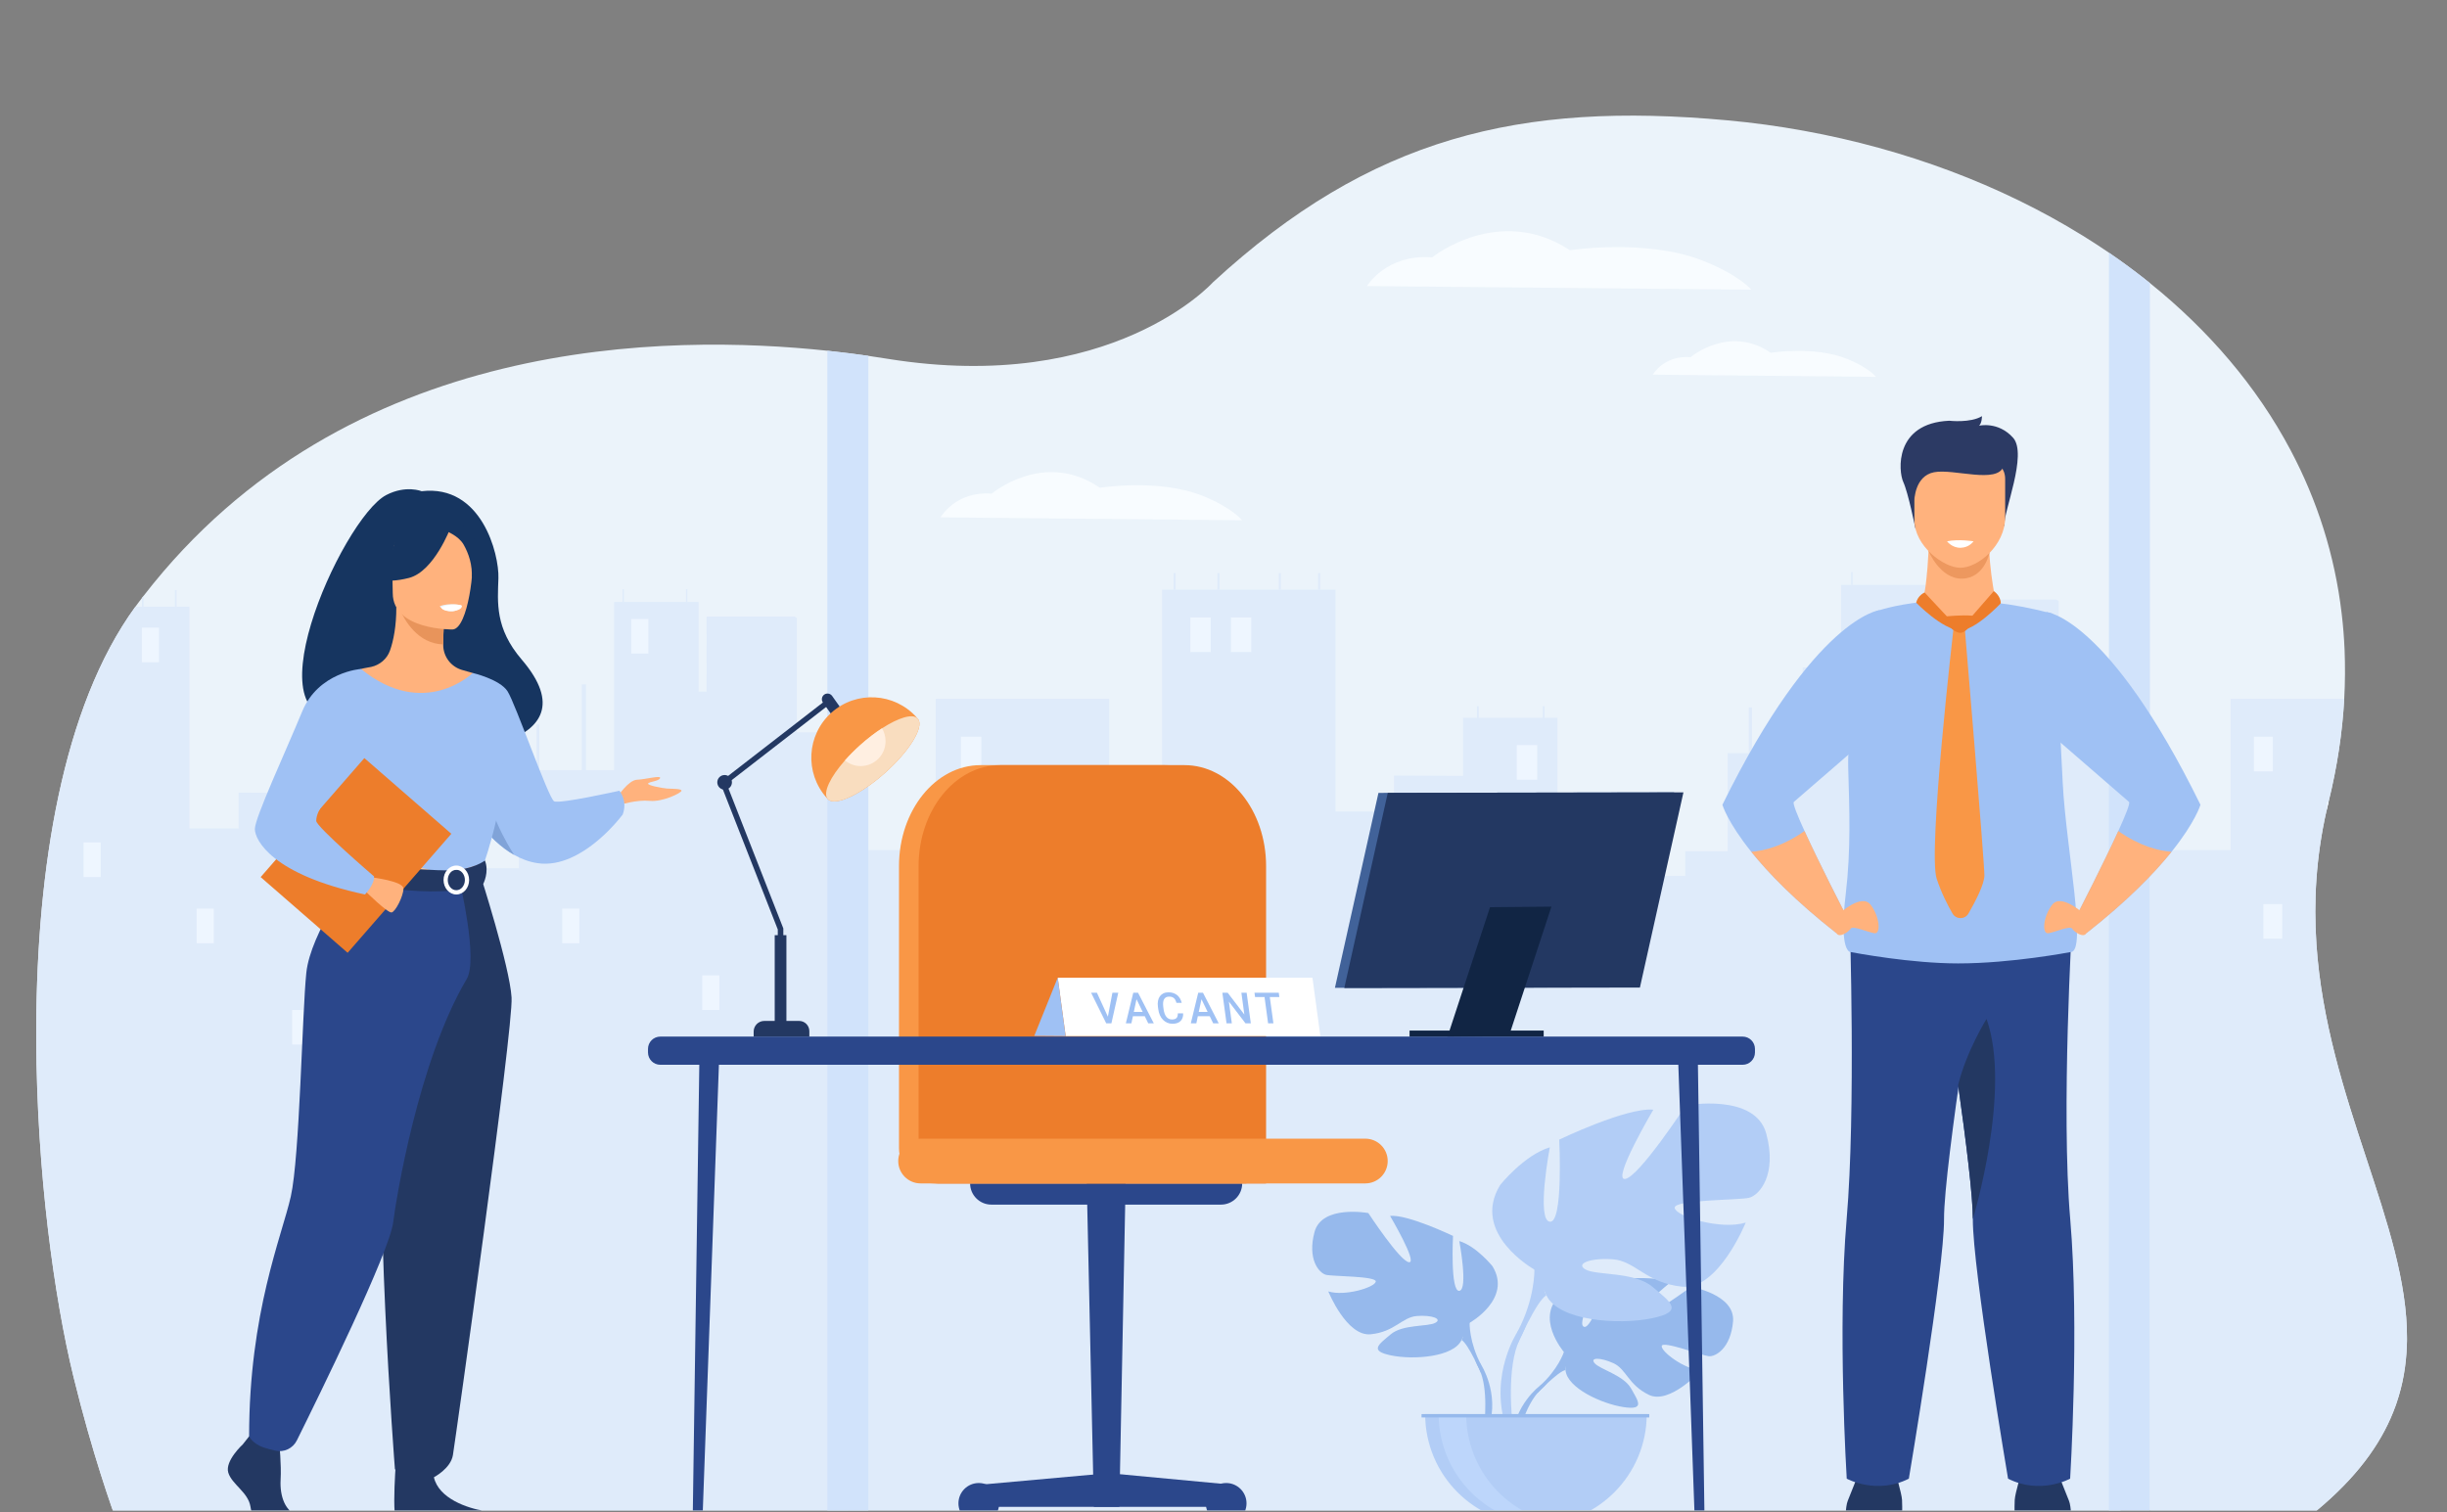 <svg xmlns="http://www.w3.org/2000/svg" xmlns:xlink="http://www.w3.org/1999/xlink" width="474" zoomAndPan="magnify" viewBox="0 0 355.5 219.75" height="293" preserveAspectRatio="xMidYMid meet" version="1.0"><rect x="0" y="0" width="355.5" height="219.75" fill="#808080" stroke="none"/><defs><filter x="0%" y="0%" width="100%" height="100%" id="d51fac40cc"><feColorMatrix values="0 0 0 0 1 0 0 0 0 1 0 0 0 0 1 0 0 0 1 0" color-interpolation-filters="sRGB"/></filter><clipPath id="0c2adf3371"><path d="M 5 16.797 L 350 16.797 L 350 219.473 L 5 219.473 Z M 5 16.797 " clip-rule="nonzero"/></clipPath><clipPath id="99406f5b95"><path d="M 135 85 L 309 85 L 309 219.473 L 135 219.473 Z M 135 85 " clip-rule="nonzero"/></clipPath><clipPath id="6e9081c67e"><path d="M 123 123 L 136 123 L 136 219.473 L 123 219.473 Z M 123 123 " clip-rule="nonzero"/></clipPath><clipPath id="7fc237d48a"><path d="M 324 101 L 350 101 L 350 219.473 L 324 219.473 Z M 324 101 " clip-rule="nonzero"/></clipPath><clipPath id="2d7aaadf76"><path d="M 312 123 L 325 123 L 325 219.473 L 312 219.473 Z M 312 123 " clip-rule="nonzero"/></clipPath><clipPath id="019df4d392"><path d="M 5 87 L 124 87 L 124 219.473 L 5 219.473 Z M 5 87 " clip-rule="nonzero"/></clipPath><clipPath id="8d9e00e8bf"><path d="M 120 50 L 127 50 L 127 219.473 L 120 219.473 Z M 120 50 " clip-rule="nonzero"/></clipPath><clipPath id="94546ae43f"><path d="M 306 36 L 313 36 L 313 219.473 L 306 219.473 Z M 306 36 " clip-rule="nonzero"/></clipPath><clipPath id="dc569bd113"><path d="M 139 215 L 146 215 L 146 219.473 L 139 219.473 Z M 139 215 " clip-rule="nonzero"/></clipPath><clipPath id="4bc469f417"><path d="M 175 215 L 182 215 L 182 219.473 L 175 219.473 Z M 175 215 " clip-rule="nonzero"/></clipPath><clipPath id="dbe5122850"><path d="M 268 213 L 277 213 L 277 219.473 L 268 219.473 Z M 268 213 " clip-rule="nonzero"/></clipPath><clipPath id="4cdb7d9a99"><path d="M 292 213 L 301 213 L 301 219.473 L 292 219.473 Z M 292 213 " clip-rule="nonzero"/></clipPath><clipPath id="a5bdf4f98c"><path d="M 190 160 L 258 160 L 258 219.473 L 190 219.473 Z M 190 160 " clip-rule="nonzero"/></clipPath><mask id="2e9c85a19a"><g filter="url(#d51fac40cc)"><rect x="-35.55" width="426.6" fill="#000000" y="-21.975" height="263.7" fill-opacity="0.7"/></g></mask><clipPath id="f7acaf6280"><path d="M 0.051 16 L 28 16 L 28 38 L 0.051 38 Z M 0.051 16 " clip-rule="nonzero"/></clipPath><clipPath id="49ecb7a530"><path d="M 26 0.125 L 67.879 0.125 L 67.879 32 L 26 32 Z M 26 0.125 " clip-rule="nonzero"/></clipPath><clipPath id="a8a61f0672"><path d="M 17 45 L 50 45 L 50 59.473 L 17 59.473 Z M 17 45 " clip-rule="nonzero"/></clipPath><clipPath id="9310cd3bde"><path d="M 19 45 L 38 45 L 38 59.473 L 19 59.473 Z M 19 45 " clip-rule="nonzero"/></clipPath><clipPath id="85a01f4542"><rect x="0" width="68" y="0" height="60"/></clipPath><clipPath id="3bf45b4d8f"><path d="M 100 152 L 105 152 L 105 219.473 L 100 219.473 Z M 100 152 " clip-rule="nonzero"/></clipPath><clipPath id="8d7fa5a63f"><path d="M 243 152 L 248 152 L 248 219.473 L 243 219.473 Z M 243 152 " clip-rule="nonzero"/></clipPath><clipPath id="8c4a607fb4"><path d="M 33 208 L 45 208 L 45 219.473 L 33 219.473 Z M 33 208 " clip-rule="nonzero"/></clipPath><clipPath id="4141501016"><path d="M 57 210 L 73 210 L 73 219.473 L 57 219.473 Z M 57 210 " clip-rule="nonzero"/></clipPath></defs><g clip-path="url(#0c2adf3371)"><path fill="#ebf3fa" d="M 349.688 194.535 C 349.688 194.645 349.684 194.754 349.684 194.863 C 349.68 195.094 349.672 195.324 349.664 195.555 C 349.562 198.383 349.098 201.156 348.16 203.898 C 348.117 204.02 348.074 204.141 348.031 204.258 C 346.289 209.121 343.035 213.863 337.645 218.57 C 336.555 219.523 335.375 220.473 334.105 221.418 C 333.809 221.641 333.504 221.863 333.199 222.086 L 324.059 222.082 L 136.781 222.023 L 123.309 222.02 L 17.301 221.984 C 17.301 221.984 17.227 221.793 17.086 221.418 C 16.297 219.285 13.422 211.266 10.688 200.09 C 7.867 188.57 5.344 170.246 5.266 151.082 C 5.266 150.418 5.266 149.754 5.266 149.086 C 5.379 126.383 9 102.793 19.672 88.156 C 19.797 87.98 19.922 87.809 20.051 87.641 C 20.238 87.395 20.422 87.148 20.609 86.906 C 20.691 86.797 20.773 86.691 20.859 86.582 C 50.332 48.48 97.406 48.543 120.191 50.961 C 122.426 51.199 124.422 51.457 126.148 51.707 C 127.188 51.855 128.125 52.004 128.957 52.137 C 161.516 57.387 176.211 41.023 176.211 41.023 C 199.164 19.887 220.871 14.727 250.91 17.48 C 254.676 17.82 258.422 18.336 262.117 19.012 C 276.738 21.672 290.645 26.859 302.582 34.242 C 303.875 35.043 305.145 35.867 306.391 36.719 C 306.836 37.023 307.281 37.332 307.727 37.648 C 309.309 38.77 310.848 39.93 312.344 41.133 C 320.832 47.965 327.855 56.117 332.785 65.43 C 336.621 72.668 339.191 80.602 340.199 89.164 C 340.406 90.891 340.547 92.645 340.621 94.422 C 340.715 96.754 340.703 99.125 340.57 101.539 C 340.301 106.379 339.559 111.383 338.289 116.539 C 338.191 116.941 338.094 117.348 338.008 117.746 C 336.461 124.57 336.117 131.023 336.527 137.164 C 338.047 159.727 349.789 178.004 349.688 194.535 Z M 349.688 194.535 " fill-opacity="1" fill-rule="nonzero"/></g><g clip-path="url(#99406f5b95)"><path fill="#dfebfa" d="M 306.598 103.938 L 299.086 103.938 L 299.086 87.324 C 298.969 87.258 298.855 87.191 298.738 87.125 L 296.5 87.125 L 296.5 87.117 L 283.473 87.117 L 283.473 87.125 L 283.461 87.125 L 283.461 89.617 L 283.473 89.617 L 283.473 91.328 L 283.461 91.328 L 283.461 93.816 L 283.473 93.816 L 283.473 95.535 L 283.461 95.535 L 283.461 98.027 L 283.473 98.027 L 283.473 98.035 L 282.094 98.027 L 282.094 85 L 267.473 85 L 267.473 86.648 L 267.469 86.648 L 267.469 89.137 L 267.473 89.137 L 267.473 91.328 L 267.469 91.328 L 267.469 93.816 L 267.473 93.816 L 267.473 95.535 L 267.469 95.535 L 267.469 98.027 L 267.473 98.027 L 267.473 99.617 L 267.469 99.617 L 267.469 102.105 L 267.473 102.105 L 267.473 103.699 L 267.469 103.699 L 267.469 106.188 L 267.473 106.188 L 267.473 107.684 L 267.469 107.684 L 267.469 109.266 L 267.473 109.266 L 267.473 109.438 L 250.996 109.438 L 250.996 123.688 L 244.844 123.688 L 244.844 127.277 L 238.203 127.277 L 238.203 121.094 L 226.266 121.094 L 226.266 104.301 L 224.398 104.301 L 224.398 102.625 L 224.133 102.625 L 224.133 104.301 L 222.582 104.301 L 222.582 104.297 L 214.84 104.297 L 214.84 102.625 L 214.57 102.625 L 214.57 104.297 L 212.555 104.297 L 212.555 112.742 L 202.523 112.699 L 202.523 117.91 L 194.02 117.91 L 194.02 85.684 L 168.828 85.684 L 168.828 120.207 L 161.137 120.207 L 161.137 101.539 L 135.945 101.539 L 135.945 222.316 L 308.09 221.668 L 306.602 103.938 Z M 306.598 103.938 " fill-opacity="1" fill-rule="nonzero"/></g><g clip-path="url(#6e9081c67e)"><path fill="#dfebfa" d="M 123.312 123.531 L 135.969 123.531 L 135.969 221.492 L 123.312 221.492 Z M 123.312 123.531 " fill-opacity="1" fill-rule="nonzero"/></g><path fill="#dfebfa" d="M 254.527 102.793 L 254.062 102.793 L 254.062 109.562 L 254.527 109.562 Z M 254.527 102.793 " fill-opacity="1" fill-rule="nonzero"/><path fill="#dfebfa" d="M 262.609 96.98 L 261.887 96.98 L 261.887 110.086 L 262.609 110.086 Z M 262.609 96.98 " fill-opacity="1" fill-rule="nonzero"/><path fill="#dfebfa" d="M 170.801 83.27 L 170.5 83.27 L 170.5 85.684 L 170.801 85.684 Z M 170.801 83.27 " fill-opacity="1" fill-rule="nonzero"/><path fill="#dfebfa" d="M 177.176 83.27 L 176.875 83.27 L 176.875 85.684 L 177.176 85.684 Z M 177.176 83.27 " fill-opacity="1" fill-rule="nonzero"/><path fill="#dfebfa" d="M 191.797 83.27 L 191.496 83.27 L 191.496 85.684 L 191.797 85.684 Z M 191.797 83.27 " fill-opacity="1" fill-rule="nonzero"/><path fill="#dfebfa" d="M 269.156 83.137 L 268.926 83.137 L 268.926 85 L 269.156 85 Z M 269.156 83.137 " fill-opacity="1" fill-rule="nonzero"/><path fill="#dfebfa" d="M 280.129 83.137 L 279.898 83.137 L 279.898 85 L 280.129 85 Z M 280.129 83.137 " fill-opacity="1" fill-rule="nonzero"/><path fill="#dfebfa" d="M 186.082 83.27 L 185.781 83.27 L 185.781 85.684 L 186.082 85.684 Z M 186.082 83.27 " fill-opacity="1" fill-rule="nonzero"/><path fill="#eef6ff" d="M 142.574 107.047 L 139.605 107.047 L 139.605 112.074 L 142.574 112.074 Z M 142.574 107.047 " fill-opacity="1" fill-rule="nonzero"/><path fill="#eef6ff" d="M 223.324 108.27 L 220.359 108.27 L 220.359 113.297 L 223.324 113.297 Z M 223.324 108.27 " fill-opacity="1" fill-rule="nonzero"/><path fill="#eef6ff" d="M 175.898 89.719 L 172.934 89.719 L 172.934 94.746 L 175.898 94.746 Z M 175.898 89.719 " fill-opacity="1" fill-rule="nonzero"/><path fill="#eef6ff" d="M 181.789 89.719 L 178.824 89.719 L 178.824 94.746 L 181.789 94.746 Z M 181.789 89.719 " fill-opacity="1" fill-rule="nonzero"/><path fill="#eef6ff" d="M 294.785 128.656 L 291.816 128.656 L 291.816 133.684 L 294.785 133.684 Z M 294.785 128.656 " fill-opacity="1" fill-rule="nonzero"/><path fill="#eef6ff" d="M 144.055 131.371 L 141.09 131.371 L 141.09 136.395 L 144.055 136.395 Z M 144.055 131.371 " fill-opacity="1" fill-rule="nonzero"/><g clip-path="url(#7fc237d48a)"><path fill="#dfebfa" d="M 336.531 137.164 C 336.117 131.023 336.461 124.57 338.008 117.746 C 338.098 117.344 338.191 116.941 338.289 116.539 C 338.289 116.539 338.289 116.539 338.289 116.535 C 339.559 111.379 340.301 106.375 340.57 101.539 L 324.062 101.539 L 324.062 222.078 L 333.203 222.082 C 333.508 221.859 333.809 221.641 334.109 221.418 C 335.375 220.469 336.559 219.52 337.648 218.566 C 343.039 213.863 346.293 209.117 348.035 204.258 C 348.078 204.137 348.121 204.016 348.16 203.898 C 349.102 201.156 349.566 198.379 349.664 195.551 C 349.676 195.32 349.68 195.094 349.684 194.859 C 349.684 194.75 349.688 194.641 349.688 194.531 C 349.789 178 338.047 159.727 336.527 137.16 Z M 336.531 137.164 " fill-opacity="1" fill-rule="nonzero"/></g><g clip-path="url(#2d7aaadf76)"><path fill="#dfebfa" d="M 312.375 123.531 L 324.082 123.531 L 324.082 221.492 L 312.375 221.492 Z M 312.375 123.531 " fill-opacity="1" fill-rule="nonzero"/></g><path fill="#eef6ff" d="M 330.195 107.047 L 327.453 107.047 L 327.453 112.074 L 330.195 112.074 Z M 330.195 107.047 " fill-opacity="1" fill-rule="nonzero"/><path fill="#eef6ff" d="M 338.293 116.539 C 338.293 116.539 338.289 116.539 338.289 116.539 C 338.191 116.941 338.098 117.348 338.008 117.746 L 338.008 116.539 Z M 338.293 116.539 " fill-opacity="1" fill-rule="nonzero"/><path fill="#eef6ff" d="M 331.566 131.371 L 328.82 131.371 L 328.82 136.395 L 331.566 136.395 Z M 331.566 131.371 " fill-opacity="1" fill-rule="nonzero"/><g clip-path="url(#019df4d392)"><path fill="#dfebfa" d="M 122.082 106.402 L 115.77 106.402 L 115.77 89.793 C 115.676 89.727 115.578 89.664 115.48 89.594 L 113.602 89.594 L 113.602 89.586 L 102.66 89.586 L 102.66 89.594 L 102.648 89.594 L 102.648 92.086 L 102.66 92.086 L 102.66 93.801 L 102.648 93.801 L 102.648 96.289 L 102.66 96.289 L 102.66 98.008 L 102.648 98.008 L 102.648 100.496 L 102.66 100.496 L 102.66 100.504 L 101.5 100.496 L 101.5 87.473 L 89.219 87.473 L 89.219 89.121 L 89.215 89.121 L 89.215 91.609 L 89.219 91.609 L 89.219 93.797 L 89.215 93.797 L 89.215 96.289 L 89.219 96.289 L 89.219 98.004 L 89.215 98.004 L 89.215 100.496 L 89.219 100.496 L 89.219 102.082 L 89.215 102.082 L 89.215 104.574 L 89.219 104.574 L 89.219 106.164 L 89.215 106.164 L 89.215 108.652 L 89.219 108.652 L 89.219 110.152 L 89.215 110.152 L 89.215 111.734 L 89.219 111.734 L 89.219 111.906 L 75.383 111.906 L 75.383 126.156 L 70.211 126.156 L 70.211 129.746 L 64.641 129.746 L 64.641 123.566 L 54.609 123.566 L 54.609 106.77 L 53.043 106.77 L 53.043 105.094 L 52.816 105.094 L 52.816 106.77 L 45.012 106.77 L 45.012 105.094 L 44.789 105.094 L 44.789 106.77 L 43.094 106.77 L 43.094 115.215 L 34.668 115.168 L 34.668 120.379 L 27.527 120.379 L 27.527 88.152 L 19.672 88.152 C 9.004 102.793 5.379 126.383 5.266 149.086 C 5.262 149.75 5.262 150.418 5.266 151.078 C 5.344 170.242 7.867 188.57 10.688 200.09 C 13.422 211.266 16.297 219.285 17.086 221.418 C 17.227 221.789 17.301 221.984 17.301 221.984 L 123.309 222.023 L 123.309 222.016 Z M 122.082 106.402 " fill-opacity="1" fill-rule="nonzero"/></g><path fill="#dfebfa" d="M 78.352 105.262 L 77.961 105.262 L 77.961 112.031 L 78.352 112.031 Z M 78.352 105.262 " fill-opacity="1" fill-rule="nonzero"/><path fill="#dfebfa" d="M 85.137 99.449 L 84.527 99.449 L 84.527 112.555 L 85.137 112.555 Z M 85.137 99.449 " fill-opacity="1" fill-rule="nonzero"/><path fill="#dfebfa" d="M 25.664 85.742 L 25.41 85.742 L 25.41 88.156 L 25.664 88.156 Z M 25.664 85.742 " fill-opacity="1" fill-rule="nonzero"/><path fill="#dfebfa" d="M 90.637 85.609 L 90.441 85.609 L 90.441 87.473 L 90.637 87.473 Z M 90.637 85.609 " fill-opacity="1" fill-rule="nonzero"/><path fill="#dfebfa" d="M 99.855 85.609 L 99.66 85.609 L 99.66 87.473 L 99.855 87.473 Z M 99.855 85.609 " fill-opacity="1" fill-rule="nonzero"/><path fill="#dfebfa" d="M 20.863 86.582 L 20.863 88.156 L 20.613 88.156 L 20.613 86.906 C 20.695 86.797 20.781 86.691 20.863 86.582 Z M 20.863 86.582 " fill-opacity="1" fill-rule="nonzero"/><path fill="#eef6ff" d="M 23.098 91.199 L 20.609 91.199 L 20.609 96.223 L 23.098 96.223 Z M 23.098 91.199 " fill-opacity="1" fill-rule="nonzero"/><path fill="#eef6ff" d="M 31.059 132.035 L 28.566 132.035 L 28.566 137.062 L 31.059 137.062 Z M 31.059 132.035 " fill-opacity="1" fill-rule="nonzero"/><path fill="#eef6ff" d="M 44.941 146.75 L 42.449 146.75 L 42.449 151.777 L 44.941 151.777 Z M 44.941 146.75 " fill-opacity="1" fill-rule="nonzero"/><path fill="#eef6ff" d="M 14.629 122.41 L 12.137 122.41 L 12.137 127.438 L 14.629 127.438 Z M 14.629 122.41 " fill-opacity="1" fill-rule="nonzero"/><path fill="#eef6ff" d="M 94.195 89.941 L 91.703 89.941 L 91.703 94.969 L 94.195 94.969 Z M 94.195 89.941 " fill-opacity="1" fill-rule="nonzero"/><path fill="#eef6ff" d="M 84.168 132.035 L 81.676 132.035 L 81.676 137.062 L 84.168 137.062 Z M 84.168 132.035 " fill-opacity="1" fill-rule="nonzero"/><path fill="#eef6ff" d="M 104.512 141.727 L 102.02 141.727 L 102.02 146.75 L 104.512 146.75 Z M 104.512 141.727 " fill-opacity="1" fill-rule="nonzero"/><g clip-path="url(#8d9e00e8bf)"><path fill="#d1e3fb" d="M 126.152 51.707 L 126.152 221.852 L 120.195 221.852 L 120.195 50.961 C 122.426 51.199 124.426 51.457 126.152 51.707 Z M 126.152 51.707 " fill-opacity="1" fill-rule="nonzero"/></g><g clip-path="url(#94546ae43f)"><path fill="#d1e3fb" d="M 312.34 41.133 L 312.34 221.852 L 306.387 221.852 L 306.387 36.719 C 306.836 37.023 307.281 37.332 307.723 37.648 C 309.305 38.77 310.848 39.93 312.34 41.133 Z M 312.34 41.133 " fill-opacity="1" fill-rule="nonzero"/></g><path fill="#2b478b" d="M 162.613 218.949 L 158.918 218.949 L 157.883 171.953 L 163.527 171.953 Z M 162.613 218.949 " fill-opacity="1" fill-rule="nonzero"/><path fill="#2b478b" d="M 178.668 218.949 L 142.734 218.949 L 142.734 215.707 L 161.051 214.055 L 178.668 215.707 Z M 178.668 218.949 " fill-opacity="1" fill-rule="nonzero"/><g clip-path="url(#dc569bd113)"><path fill="#2b478b" d="M 139.242 218.441 C 139.242 216.809 140.566 215.488 142.199 215.488 C 143.832 215.488 145.156 216.809 145.156 218.441 C 145.156 220.074 143.832 221.395 142.199 221.395 C 140.566 221.395 139.242 220.074 139.242 218.441 Z M 139.242 218.441 " fill-opacity="1" fill-rule="nonzero"/></g><g clip-path="url(#4bc469f417)"><path fill="#2b478b" d="M 175.18 218.441 C 175.18 216.809 176.504 215.488 178.137 215.488 C 179.77 215.488 181.094 216.809 181.094 218.441 C 181.094 220.074 179.77 221.395 178.137 221.395 C 176.504 221.395 175.18 220.074 175.18 218.441 Z M 175.18 218.441 " fill-opacity="1" fill-rule="nonzero"/></g><path fill="#2b478b" d="M 177.383 175.035 L 144.023 175.035 C 142.32 175.035 140.938 173.652 140.938 171.953 L 180.465 171.953 C 180.465 173.652 179.086 175.035 177.383 175.035 Z M 177.383 175.035 " fill-opacity="1" fill-rule="nonzero"/><path fill="#f99746" d="M 135.734 171.953 C 132.902 171.953 130.605 169.656 130.605 166.824 L 130.605 125.859 C 130.605 117.75 135.91 111.176 142.453 111.176 L 169.242 111.176 C 175.789 111.176 181.09 117.75 181.09 125.859 L 181.09 171.953 Z M 135.734 171.953 " fill-opacity="1" fill-rule="nonzero"/><path fill="#ed7d2b" d="M 136.266 171.953 C 134.715 171.953 133.453 170.691 133.453 169.141 L 133.453 125.859 C 133.453 117.75 138.758 111.176 145.301 111.176 L 172.09 111.176 C 178.633 111.176 183.938 117.75 183.938 125.859 L 183.938 171.953 Z M 136.266 171.953 " fill-opacity="1" fill-rule="nonzero"/><path fill="#f99746" d="M 198.355 171.953 L 133.746 171.953 C 131.949 171.953 130.496 170.496 130.496 168.703 C 130.496 166.906 131.949 165.453 133.746 165.453 L 198.355 165.453 C 200.148 165.453 201.605 166.906 201.605 168.703 C 201.605 170.496 200.148 171.953 198.355 171.953 Z M 198.355 171.953 " fill-opacity="1" fill-rule="nonzero"/><path fill="#f8fcff" d="M 198.59 41.57 C 198.59 41.57 201.383 36.879 208.059 37.398 C 208.059 37.398 217.75 29.578 228.082 36.355 C 228.082 36.355 239.066 34.676 247.203 37.809 C 252.629 39.898 254.422 42.09 254.422 42.09 L 198.59 41.566 Z M 198.59 41.57 " fill-opacity="1" fill-rule="nonzero"/><path fill="#f8fcff" d="M 240.117 54.441 C 240.117 54.441 241.738 51.578 245.613 51.898 C 245.613 51.898 251.242 47.129 257.246 51.262 C 257.246 51.262 263.625 50.238 268.352 52.148 C 271.5 53.422 272.543 54.758 272.543 54.758 Z M 240.117 54.441 " fill-opacity="1" fill-rule="nonzero"/><path fill="#f8fcff" d="M 136.648 75.168 C 136.648 75.168 138.836 71.305 144.074 71.734 C 144.074 71.734 151.676 65.297 159.785 70.875 C 159.785 70.875 168.402 69.492 174.785 72.074 C 179.043 73.793 180.445 75.598 180.445 75.598 Z M 136.648 75.168 " fill-opacity="1" fill-rule="nonzero"/><g clip-path="url(#dbe5122850)"><path fill="#233862" d="M 268.082 221.438 C 268.082 221.438 268.082 218.906 268.445 218.062 C 268.805 217.223 270.129 213.793 270.129 213.793 L 275.305 213.793 C 275.305 213.793 276.266 216.922 276.328 217.945 C 276.387 218.969 276.328 221.438 276.328 221.438 Z M 268.082 221.438 " fill-opacity="1" fill-rule="nonzero"/></g><g clip-path="url(#4cdb7d9a99)"><path fill="#233862" d="M 300.941 221.438 C 300.941 221.438 300.941 218.906 300.578 218.062 C 300.219 217.223 298.895 213.793 298.895 213.793 L 293.723 213.793 C 293.723 213.793 292.758 216.922 292.699 217.945 C 292.637 218.969 292.699 221.438 292.699 221.438 Z M 300.941 221.438 " fill-opacity="1" fill-rule="nonzero"/></g><path fill="#ffb27d" d="M 280.211 79.297 C 280.211 79.297 280.027 84.938 279.305 87.461 L 273.59 91.449 L 295.102 94.664 L 289.973 87.578 C 289.973 87.578 288.422 80.02 289.234 77.223 C 290.047 74.426 280.211 79.297 280.211 79.297 Z M 280.211 79.297 " fill-opacity="1" fill-rule="nonzero"/><path fill="#ed985f" d="M 280.18 80.078 C 280.18 80.078 281.879 84.172 285.086 84.082 C 288.289 83.988 289.02 80.367 289.02 80.367 Z M 280.18 80.078 " fill-opacity="1" fill-rule="nonzero"/><path fill="#2c3a64" d="M 278.266 76.762 C 278.266 76.762 277.23 71.598 276.508 70.035 C 275.789 68.473 275.184 61.492 283.188 61.133 C 283.188 61.133 286.258 61.492 287.941 60.469 C 287.941 60.469 287.941 61.492 287.52 61.855 C 287.52 61.855 290.289 61.191 292.453 63.598 C 294.621 66.004 291.012 74.426 291.191 76.41 Z M 278.266 76.762 " fill-opacity="1" fill-rule="nonzero"/><path fill="#ffb27d" d="M 284.715 82.496 C 282.395 82.457 278.121 79.367 278.121 75.539 L 278.121 69.57 C 278.121 68.172 279.098 67.027 280.289 67.027 L 289.145 67.027 C 290.336 67.027 291.309 68.172 291.309 69.57 L 291.309 75.203 C 291.309 79.215 287.379 82.547 284.715 82.5 Z M 284.715 82.496 " fill-opacity="1" fill-rule="nonzero"/><path fill="#2c3a64" d="M 278.121 72.758 C 278.121 72.758 278.133 69.168 280.977 68.617 C 283.82 68.062 290.18 70.367 291.082 67.75 C 291.984 65.133 278.785 65.18 278.117 66.848 C 277.453 68.516 278.117 72.758 278.117 72.758 Z M 278.121 72.758 " fill-opacity="1" fill-rule="nonzero"/><path fill="#2b478b" d="M 268.73 133.738 C 268.73 133.738 269.637 161.375 268.281 177.141 C 266.93 192.914 268.293 214.855 268.293 214.855 C 268.293 214.855 272.621 217.242 277.316 214.855 C 277.316 214.855 282.461 184.395 282.43 177.141 C 282.395 169.422 288.031 134.941 288.031 134.941 Z M 268.73 133.738 " fill-opacity="1" fill-rule="nonzero"/><path fill="#2b478b" d="M 300.75 214.855 C 300.75 214.855 296.422 217.242 291.73 214.855 C 291.73 214.855 286.582 184.391 286.613 177.141 C 286.629 173.879 285.633 165.844 284.477 157.652 C 282.895 146.445 281.012 134.941 281.012 134.941 L 301.062 133.691 C 301.062 133.691 299.406 161.375 300.762 177.141 C 302.113 192.91 300.75 214.855 300.75 214.855 Z M 300.75 214.855 " fill-opacity="1" fill-rule="nonzero"/><path fill="#9fc1f4" d="M 300.824 138.336 C 300.824 138.336 292.277 139.988 284.477 139.988 C 281.078 139.988 277.383 139.613 274.441 139.223 C 271.188 138.789 268.855 138.336 268.855 138.336 C 268.855 138.336 267.121 138.488 268.145 129.945 C 268.922 123.445 268.68 117.578 268.508 111.539 C 268.488 110.867 268.5 110.074 268.543 109.191 C 268.875 102.152 271.004 89.477 272.629 88.801 C 272.629 88.801 275.043 87.902 279.305 87.465 C 279.305 87.547 281.781 91.164 284.715 91.57 C 286.543 90.848 287.977 90.234 289.973 87.582 C 292.5 87.875 295.258 88.379 298.207 89.172 C 298.207 89.172 298.516 90.512 299.676 113.805 C 300.137 123.031 303.285 138.367 300.824 138.336 Z M 300.824 138.336 " fill-opacity="1" fill-rule="nonzero"/><path fill="#233862" d="M 286.617 177.141 C 286.629 173.879 285.633 165.844 284.477 157.652 C 285.676 152.758 288.602 148.051 288.602 148.051 C 292.301 158.426 286.617 177.141 286.617 177.141 Z M 286.617 177.141 " fill-opacity="1" fill-rule="nonzero"/><path fill="#9fc1f4" d="M 260.609 116.523 C 260.402 116.691 261.113 118.453 262.16 120.75 C 264.316 125.465 267.898 132.43 267.898 132.43 C 267.379 134.395 266.809 135.609 266.809 135.609 C 260.789 130.879 256.906 126.855 254.426 123.77 C 250.941 119.43 250.23 116.941 250.23 116.941 C 263.637 89.656 273.074 88.652 273.074 88.652 L 271.961 106.684 C 271.961 106.684 261.23 116.008 260.609 116.523 Z M 260.609 116.523 " fill-opacity="1" fill-rule="nonzero"/><path fill="#ffb27d" d="M 267.18 132.773 C 267.18 132.773 270.43 129.766 271.75 131.449 C 273.074 133.133 273.316 135.781 272.293 135.598 C 271.27 135.418 269.164 134.453 268.863 134.938 C 268.562 135.418 267.215 136.336 266.805 135.605 C 266.395 134.875 267.18 132.773 267.18 132.773 Z M 267.18 132.773 " fill-opacity="1" fill-rule="nonzero"/><path fill="#ffb27d" d="M 267.895 132.43 C 267.375 134.395 266.809 135.609 266.809 135.609 C 260.785 130.879 256.902 126.855 254.426 123.77 C 256.293 123.629 259.02 122.961 262.16 120.75 C 264.312 125.465 267.895 132.43 267.895 132.43 Z M 267.895 132.43 " fill-opacity="1" fill-rule="nonzero"/><path fill="#9fc1f4" d="M 319.68 116.941 C 319.68 116.941 318.965 119.43 315.48 123.77 C 313.004 126.855 309.121 130.879 303.102 135.609 C 303.102 135.609 302.531 134.395 302.012 132.43 C 302.012 132.43 305.594 125.465 307.75 120.75 C 308.797 118.453 309.508 116.691 309.301 116.523 C 308.82 116.121 302.266 110.43 299.344 107.891 C 298.492 107.152 297.953 106.68 297.953 106.68 L 297.281 88.918 C 297.281 88.918 306.273 89.656 319.684 116.938 Z M 319.68 116.941 " fill-opacity="1" fill-rule="nonzero"/><path fill="#ffb27d" d="M 302.727 132.773 C 302.727 132.773 299.477 129.766 298.152 131.449 C 296.828 133.133 296.59 135.781 297.613 135.598 C 298.637 135.418 300.742 134.453 301.043 134.938 C 301.344 135.418 302.691 136.336 303.102 135.605 C 303.508 134.875 302.727 132.773 302.727 132.773 Z M 302.727 132.773 " fill-opacity="1" fill-rule="nonzero"/><path fill="#ffb27d" d="M 302.012 132.43 C 302.527 134.395 303.098 135.609 303.098 135.609 C 309.121 130.879 313.004 126.855 315.48 123.77 C 313.613 123.629 310.883 122.961 307.746 120.75 C 305.59 125.465 302.012 132.43 302.012 132.43 Z M 302.012 132.43 " fill-opacity="1" fill-rule="nonzero"/><path fill="#ed7d2b" d="M 279.605 86.09 C 279.605 86.09 278.648 86.484 278.379 87.57 C 278.379 87.57 282.211 91.508 284.715 91.57 Z M 279.605 86.09 " fill-opacity="1" fill-rule="nonzero"/><path fill="#ed7d2b" d="M 284.715 91.57 L 289.66 85.891 C 289.66 85.891 290.684 86.562 290.668 87.668 C 290.668 87.668 286.844 91.719 284.719 91.57 Z M 284.715 91.57 " fill-opacity="1" fill-rule="nonzero"/><path fill="#f99746" d="M 283.824 91.152 C 283.824 91.152 280.051 123.723 281.363 127.691 C 282.039 129.738 282.945 131.504 283.664 132.738 C 284.184 133.629 285.469 133.625 285.98 132.734 C 286.984 130.996 288.293 128.477 288.293 127.199 C 288.293 125.129 285.43 91.125 285.43 91.125 Z M 283.824 91.152 " fill-opacity="1" fill-rule="nonzero"/><path fill="#ed7d2b" d="M 282.836 89.555 C 282.836 89.555 285.121 89.324 286.508 89.465 C 286.781 89.496 286.938 89.797 286.801 90.039 C 286.414 90.738 285.617 91.953 284.789 91.953 C 283.621 91.953 281.805 89.637 282.836 89.555 Z M 282.836 89.555 " fill-opacity="1" fill-rule="nonzero"/><path fill="#ffffff" d="M 282.867 78.652 C 282.867 78.652 283.59 79.629 284.852 79.594 C 286.117 79.559 286.711 78.652 286.711 78.652 C 286.711 78.652 284.578 78.301 282.867 78.652 Z M 282.867 78.652 " fill-opacity="1" fill-rule="nonzero"/><path fill="#416299" d="M 236.887 143.465 L 193.938 143.535 L 200.262 115.207 L 243.215 115.133 Z M 236.887 143.465 " fill-opacity="1" fill-rule="nonzero"/><path fill="#233862" d="M 238.246 143.496 L 195.297 143.57 L 201.617 115.203 L 244.57 115.133 Z M 238.246 143.496 " fill-opacity="1" fill-rule="nonzero"/><path fill="#112544" d="M 219.215 150.559 L 210.293 150.641 L 216.469 131.82 L 225.391 131.738 Z M 219.215 150.559 " fill-opacity="1" fill-rule="nonzero"/><path fill="#112544" d="M 224.266 149.746 L 204.781 149.746 L 204.781 150.641 L 224.266 150.641 Z M 224.266 149.746 " fill-opacity="1" fill-rule="nonzero"/><path fill="#ffffff" d="M 191.824 150.551 L 154.824 150.551 L 153.668 142.066 L 190.672 142.066 Z M 191.824 150.551 " fill-opacity="1" fill-rule="nonzero"/><path fill="#9fc1f4" d="M 160.953 147.727 L 161.609 144.25 L 162.461 144.25 L 161.465 148.695 L 160.715 148.695 L 158.516 144.25 L 159.363 144.25 Z M 160.953 147.727 " fill-opacity="1" fill-rule="nonzero"/><path fill="#9fc1f4" d="M 166.312 147.66 L 164.59 147.66 L 164.367 148.695 L 163.562 148.695 L 164.641 144.25 L 165.336 144.25 L 167.625 148.695 L 166.816 148.695 Z M 164.719 147.039 L 166.012 147.039 L 165.113 145.191 Z M 164.719 147.039 " fill-opacity="1" fill-rule="nonzero"/><path fill="#9fc1f4" d="M 171.887 147.246 C 171.898 147.465 171.875 147.668 171.816 147.852 C 171.762 148.035 171.668 148.195 171.543 148.328 C 171.418 148.465 171.254 148.566 171.055 148.645 C 170.855 148.719 170.621 148.758 170.348 148.758 C 170.074 148.758 169.82 148.707 169.586 148.609 C 169.352 148.508 169.145 148.367 168.965 148.188 C 168.781 148.004 168.633 147.785 168.516 147.523 C 168.395 147.266 168.316 146.977 168.273 146.652 L 168.223 146.293 C 168.18 145.977 168.184 145.684 168.234 145.426 C 168.285 145.164 168.375 144.945 168.508 144.762 C 168.645 144.578 168.816 144.438 169.027 144.336 C 169.238 144.234 169.484 144.188 169.762 144.188 C 170.043 144.188 170.266 144.223 170.48 144.301 C 170.695 144.379 170.883 144.48 171.043 144.617 C 171.203 144.754 171.336 144.914 171.441 145.102 C 171.547 145.289 171.625 145.492 171.68 145.715 L 170.91 145.715 C 170.875 145.574 170.828 145.449 170.773 145.336 C 170.719 145.223 170.652 145.129 170.566 145.051 C 170.48 144.973 170.383 144.914 170.262 144.871 C 170.145 144.832 170.008 144.812 169.848 144.812 C 169.676 144.812 169.523 144.844 169.402 144.91 C 169.281 144.977 169.184 145.07 169.113 145.195 C 169.043 145.32 168.996 145.477 168.98 145.66 C 168.961 145.844 168.969 146.051 168.996 146.285 L 169.047 146.652 C 169.078 146.875 169.125 147.078 169.188 147.258 C 169.25 147.441 169.332 147.594 169.43 147.723 C 169.531 147.855 169.648 147.953 169.785 148.023 C 169.926 148.098 170.082 148.133 170.262 148.133 C 170.43 148.133 170.566 148.113 170.676 148.074 C 170.785 148.035 170.875 147.98 170.938 147.902 C 171.004 147.828 171.051 147.734 171.078 147.625 C 171.105 147.516 171.117 147.391 171.117 147.246 Z M 171.887 147.246 " fill-opacity="1" fill-rule="nonzero"/><path fill="#9fc1f4" d="M 175.746 147.66 L 174.023 147.66 L 173.805 148.695 L 173 148.695 L 174.078 144.25 L 174.77 144.25 L 177.059 148.695 L 176.254 148.695 L 175.75 147.66 Z M 174.156 147.039 L 175.445 147.039 L 174.551 145.191 Z M 174.156 147.039 " fill-opacity="1" fill-rule="nonzero"/><path fill="#9fc1f4" d="M 181.719 148.695 L 180.945 148.695 L 178.535 145.539 L 178.961 148.695 L 178.191 148.695 L 177.586 144.25 L 178.359 144.25 L 180.777 147.414 L 180.348 144.25 L 181.113 144.25 Z M 181.719 148.695 " fill-opacity="1" fill-rule="nonzero"/><path fill="#9fc1f4" d="M 185.863 144.871 L 184.477 144.871 L 185 148.695 L 184.23 148.695 L 183.711 144.871 L 182.336 144.871 L 182.25 144.25 L 185.781 144.25 Z M 185.863 144.871 " fill-opacity="1" fill-rule="nonzero"/><path fill="#9fc1f4" d="M 150.258 150.516 L 153.664 142.066 L 154.816 150.551 Z M 150.258 150.516 " fill-opacity="1" fill-rule="nonzero"/><path fill="#233862" d="M 112.996 148.742 L 113.801 148.742 L 113.801 134.902 L 105.574 113.918 L 120.262 102.539 L 119.77 101.906 L 104.605 113.652 L 112.996 135.055 Z M 112.996 148.742 " fill-opacity="1" fill-rule="nonzero"/><path fill="#233862" d="M 121.918 103.988 C 122.289 103.727 122.375 103.215 122.113 102.848 L 120.891 101.121 C 120.629 100.754 120.117 100.664 119.746 100.926 C 119.379 101.188 119.289 101.699 119.551 102.07 L 120.777 103.797 C 121.039 104.164 121.551 104.254 121.918 103.988 Z M 121.918 103.988 " fill-opacity="1" fill-rule="nonzero"/><path fill="#233862" d="M 106.336 113.676 C 106.336 113.09 105.859 112.613 105.27 112.613 C 104.684 112.613 104.207 113.09 104.207 113.676 C 104.207 114.266 104.684 114.742 105.27 114.742 C 105.859 114.742 106.336 114.266 106.336 113.676 Z M 106.336 113.676 " fill-opacity="1" fill-rule="nonzero"/><path fill="#233862" d="M 117.582 150.648 L 109.492 150.648 L 109.492 149.891 C 109.492 149.039 110.184 148.344 111.039 148.344 L 116.098 148.344 C 116.918 148.344 117.582 149.012 117.582 149.832 Z M 117.582 150.648 " fill-opacity="1" fill-rule="nonzero"/><path fill="#233862" d="M 112.551 148.746 L 114.25 148.746 L 114.25 135.883 L 112.551 135.883 Z M 112.551 148.746 " fill-opacity="1" fill-rule="nonzero"/><path fill="#f99746" d="M 120.098 115.93 C 120.137 115.973 120.176 116.016 120.215 116.055 L 120.223 116.062 C 120.262 116.105 120.297 116.145 120.336 116.184 C 121.434 117.137 125.074 115.43 128.598 112.281 C 132.121 109.133 134.227 105.703 133.402 104.504 C 133.367 104.465 133.332 104.422 133.293 104.379 L 133.285 104.371 C 133.25 104.328 133.211 104.285 133.172 104.242 C 129.945 100.633 124.398 100.32 120.789 103.551 C 117.18 106.777 116.871 112.316 120.098 115.93 Z M 120.098 115.93 " fill-opacity="1" fill-rule="nonzero"/><path fill="#f9ddbf" d="M 120.215 116.055 L 120.223 116.062 C 120.234 116.078 120.246 116.094 120.258 116.105 C 120.281 116.137 120.309 116.156 120.336 116.184 C 121.434 117.137 125.078 115.43 128.598 112.277 C 132.121 109.133 134.227 105.703 133.402 104.504 C 133.379 104.477 133.359 104.445 133.332 104.418 C 133.32 104.406 133.309 104.391 133.293 104.379 L 133.285 104.367 C 132.535 103.66 130.508 104.293 128.137 105.828 C 127.125 106.48 126.055 107.297 124.992 108.246 C 124.16 108.992 123.406 109.754 122.75 110.492 C 120.613 112.918 119.539 115.156 120.215 116.055 Z M 120.215 116.055 " fill-opacity="1" fill-rule="nonzero"/><path fill="#ffefe1" d="M 122.754 110.492 C 123.375 111.008 124.172 111.312 125.043 111.312 C 127.039 111.312 128.656 109.695 128.656 107.699 C 128.656 107.012 128.465 106.371 128.137 105.828 C 127.129 106.48 126.055 107.297 124.996 108.246 C 124.164 108.992 123.41 109.754 122.754 110.492 Z M 122.754 110.492 " fill-opacity="1" fill-rule="nonzero"/><g clip-path="url(#a5bdf4f98c)"><g mask="url(#2e9c85a19a)"><g transform="matrix(1, 0, 0, 1, 190, 160)"><g clip-path="url(#85a01f4542)"><path fill="#77a4e5" d="M 37.211 36.457 C 37.211 36.457 32.766 31.273 36.938 27.98 C 36.938 27.98 39.984 26.137 42.469 26.285 C 42.469 26.285 38.945 32.184 40.086 32.773 C 41.223 33.359 43.535 25.914 43.535 25.914 C 43.535 25.914 50.469 25.242 52.699 26.312 C 52.699 26.312 46.77 31.164 48.02 31.449 C 49.27 31.738 55.668 26.98 55.668 26.98 C 55.668 26.98 62.121 28.078 61.777 32.016 C 61.434 35.949 59.211 37.164 58.234 37.062 C 57.258 36.957 51.539 34.773 51.414 35.574 C 51.289 36.375 54.73 38.992 57.141 39.113 C 57.141 39.113 52.594 44.129 49.566 42.684 C 46.543 41.234 46.285 38.938 44.402 38.078 C 42.516 37.219 40.906 37.219 41.684 38.098 C 42.461 38.977 45.875 39.828 46.953 41.734 C 48.031 43.641 48.996 44.926 45.867 44.457 C 42.738 43.984 37.656 41.695 37.434 39.074 L 37.207 36.457 Z M 37.211 36.457 " fill-opacity="1" fill-rule="nonzero"/><path fill="#77a4e5" d="M 58.605 32.121 C 58.605 32.121 41.078 31.445 37.207 36.457 C 37.207 36.457 36.352 39.02 33.719 41.352 L 33.305 42.473 C 33.305 42.473 36.344 39.27 37.43 39.078 C 37.43 39.078 35.73 32.867 58.605 32.121 Z M 58.605 32.121 " fill-opacity="1" fill-rule="nonzero"/><path fill="#77a4e5" d="M 33.719 41.352 C 33.719 41.352 29.957 44.133 29.695 49.105 L 30.379 49.164 C 30.379 49.164 31.582 44.027 33.754 42.016 C 35.926 40.008 33.719 41.352 33.719 41.352 Z M 33.719 41.352 " fill-opacity="1" fill-rule="nonzero"/><g clip-path="url(#f7acaf6280)"><path fill="#77a4e5" d="M 23.504 32.215 C 23.504 32.215 29.738 28.723 26.828 23.988 C 26.828 23.988 24.5 21.078 22.008 20.332 C 22.008 20.332 23.336 27.395 22.008 27.562 C 20.676 27.727 21.094 19.586 21.094 19.586 C 21.094 19.586 14.527 16.426 11.949 16.676 C 11.949 16.676 16.023 23.574 14.691 23.406 C 13.363 23.242 8.793 16.262 8.793 16.262 C 8.793 16.262 2.059 15.016 0.977 19.004 C -0.102 22.992 1.641 24.984 2.641 25.234 C 3.637 25.484 10.035 25.402 9.871 26.234 C 9.703 27.062 5.383 28.395 2.973 27.645 C 2.973 27.645 5.633 34.211 9.121 33.875 C 12.613 33.543 13.695 31.383 15.855 31.219 C 18.016 31.051 19.594 31.633 18.516 32.215 C 17.434 32.797 13.777 32.406 12.031 33.891 C 10.285 35.371 8.871 36.285 12.113 36.949 C 15.355 37.613 21.172 37.199 22.336 34.707 L 23.5 32.215 Z M 23.504 32.215 " fill-opacity="1" fill-rule="nonzero"/></g><path fill="#77a4e5" d="M 4.055 20.25 C 4.055 20.25 21.508 25.898 23.504 32.215 C 23.504 32.215 23.422 35.039 25.164 38.281 L 25.164 39.527 C 25.164 39.527 23.336 35.289 22.34 34.707 C 22.34 34.707 26.246 29.223 4.055 20.25 Z M 4.055 20.25 " fill-opacity="1" fill-rule="nonzero"/><path fill="#77a4e5" d="M 25.164 38.281 C 25.164 38.281 27.855 42.367 26.32 47.34 L 25.629 47.152 C 25.629 47.152 26.301 41.676 24.891 38.918 C 23.484 36.164 25.164 38.277 25.164 38.277 Z M 25.164 38.281 " fill-opacity="1" fill-rule="nonzero"/><g clip-path="url(#49ecb7a530)"><path fill="#9fc1f4" d="M 32.922 24.477 C 32.922 24.477 23.598 19.258 27.949 12.176 C 27.949 12.176 31.43 7.828 35.156 6.711 C 35.156 6.711 33.168 17.273 35.156 17.52 C 37.145 17.77 36.523 5.59 36.523 5.59 C 36.523 5.59 46.344 0.871 50.195 1.242 C 50.195 1.242 44.105 11.555 46.094 11.305 C 48.082 11.059 54.918 0.621 54.918 0.621 C 54.918 0.621 64.984 -1.242 66.602 4.719 C 68.219 10.684 65.605 13.668 64.113 14.039 C 62.625 14.414 53.055 14.289 53.301 15.531 C 53.551 16.773 60.016 18.762 63.617 17.645 C 63.617 17.645 59.641 27.457 54.422 26.961 C 49.199 26.465 47.586 23.234 44.355 22.984 C 41.125 22.738 38.762 23.605 40.379 24.477 C 41.992 25.348 47.461 24.762 50.07 26.98 C 52.68 29.199 54.797 30.562 49.949 31.559 C 45.102 32.551 36.398 31.93 34.66 28.203 Z M 32.922 24.477 " fill-opacity="1" fill-rule="nonzero"/></g><path fill="#9fc1f4" d="M 62.004 6.586 C 62.004 6.586 35.902 15.035 32.918 24.477 C 32.918 24.477 33.043 28.703 30.434 33.547 L 30.434 35.41 C 30.434 35.41 33.168 29.074 34.656 28.203 C 34.656 28.203 28.816 20.004 62.004 6.586 Z M 62.004 6.586 " fill-opacity="1" fill-rule="nonzero"/><path fill="#9fc1f4" d="M 30.434 33.547 C 30.434 33.547 26.41 39.656 28.703 47.098 L 29.738 46.816 C 29.738 46.816 28.734 38.625 30.84 34.504 C 32.945 30.383 30.434 33.547 30.434 33.547 Z M 30.434 33.547 " fill-opacity="1" fill-rule="nonzero"/><g clip-path="url(#a8a61f0672)"><path fill="#9fc1f4" d="M 33.141 61.559 C 42.031 61.559 49.238 54.355 49.238 45.469 L 17.047 45.469 C 17.047 54.355 24.254 61.559 33.145 61.559 Z M 33.141 61.559 " fill-opacity="1" fill-rule="nonzero"/></g><g clip-path="url(#9310cd3bde)"><path fill="#afcdfb" d="M 37.102 61.434 C 36.449 61.516 35.781 61.559 35.105 61.559 C 26.215 61.559 19.008 54.352 19.008 45.465 L 23.008 45.465 C 23.008 53.676 29.156 60.449 37.102 61.434 Z M 37.102 61.434 " fill-opacity="1" fill-rule="nonzero"/></g><path fill="#77a4e5" d="M 49.605 45.469 L 16.52 45.469 L 16.52 45.961 L 49.605 45.961 Z M 49.605 45.469 " fill-opacity="1" fill-rule="nonzero"/></g></g></g></g><g clip-path="url(#3bf45b4d8f)"><path fill="#2b478b" d="M 101.34 222.348 L 101.277 222.348 C 100.914 222.348 100.621 221.871 100.629 221.293 L 101.613 153.465 L 104.508 152.926 L 102.039 221.297 C 102.02 221.887 101.711 222.348 101.34 222.348 Z M 101.34 222.348 " fill-opacity="1" fill-rule="nonzero"/></g><g clip-path="url(#8d7fa5a63f)"><path fill="#2b478b" d="M 246.93 222.348 L 246.992 222.348 C 247.355 222.348 247.648 221.871 247.641 221.293 L 246.656 153.465 L 243.762 152.926 L 246.23 221.297 C 246.254 221.887 246.559 222.348 246.93 222.348 Z M 246.93 222.348 " fill-opacity="1" fill-rule="nonzero"/></g><path fill="#2b478b" d="M 95.93 150.621 L 253.172 150.621 C 254.16 150.621 254.961 151.422 254.961 152.41 L 254.961 152.926 C 254.961 153.914 254.16 154.715 253.172 154.715 L 95.93 154.715 C 94.941 154.715 94.141 153.914 94.141 152.926 L 94.141 152.41 C 94.141 151.422 94.941 150.621 95.93 150.621 Z M 95.93 150.621 " fill-opacity="1" fill-rule="nonzero"/><path fill="#163560" d="M 51.238 103.945 C 50.688 102.883 63.273 99.051 63.473 109.547 C 63.473 109.547 87.047 108.969 75.789 95.832 C 71.895 91.285 72.293 87.523 72.41 84.023 C 72.527 80.523 69.984 70.352 61.258 71.375 C 61.258 71.375 58.973 70.445 56.121 71.926 C 49.637 75.289 35.109 107.816 51.238 103.945 Z M 51.238 103.945 " fill-opacity="1" fill-rule="nonzero"/><path fill="#ffb27d" d="M 89.781 115.68 C 89.781 115.68 91.316 113.344 92.551 113.297 C 93.789 113.25 96.078 112.609 95.895 113.066 C 95.711 113.527 94.293 113.57 94.156 113.848 C 94.02 114.121 96.262 114.535 96.902 114.578 C 97.543 114.625 99.055 114.578 99.008 114.902 C 98.965 115.223 96.285 116.551 94.395 116.367 C 92.504 116.184 90.168 116.914 90.168 116.914 Z M 89.781 115.68 " fill-opacity="1" fill-rule="nonzero"/><path fill="#9fc1f4" d="M 90.465 118.355 C 90.465 118.355 87.242 122.734 82.953 124.633 C 82.953 124.633 82.953 124.633 82.949 124.637 C 81.434 125.309 79.785 125.672 78.102 125.422 C 76.875 125.242 75.734 124.809 74.695 124.219 C 72.734 123.113 71.125 121.473 69.934 119.98 C 69.574 119.531 69.254 119.094 68.973 118.691 C 68.07 117.395 67.586 116.434 67.586 116.434 L 68.676 97.785 C 68.676 97.785 72.578 98.691 73.727 100.43 C 74.871 102.172 79.68 116.02 80.504 116.434 C 81.328 116.844 89.984 114.898 89.984 114.898 C 89.984 114.898 91.223 116.297 90.465 118.359 Z M 90.465 118.355 " fill-opacity="1" fill-rule="nonzero"/><g clip-path="url(#8c4a607fb4)"><path fill="#233862" d="M 35.293 209.852 C 35.293 209.852 32.648 212.262 33.164 213.977 C 33.68 215.688 36.062 216.828 36.387 218.922 C 36.707 221.016 37.996 222.156 39.156 222.156 L 44.684 222.156 C 44.684 222.156 45.539 220.684 43.477 220.238 C 41.414 219.793 40.637 217.332 40.766 215.051 C 40.895 212.77 40.574 209.723 40.574 209.723 L 36.191 208.707 L 35.289 209.852 Z M 35.293 209.852 " fill-opacity="1" fill-rule="nonzero"/></g><g clip-path="url(#4141501016)"><path fill="#233862" d="M 57.648 210.875 C 57.648 210.875 56.699 221.086 57.855 221.656 L 72.699 221.625 C 72.699 221.625 72.699 219.91 70.316 219.531 C 67.93 219.152 63.742 217.754 63.035 214.648 C 62.328 211.539 57.648 210.875 57.648 210.875 Z M 57.648 210.875 " fill-opacity="1" fill-rule="nonzero"/></g><path fill="#80a3d8" d="M 74.695 124.219 C 72.734 123.113 71.121 121.473 69.934 119.98 C 69.574 119.535 69.254 119.098 68.973 118.695 C 69.789 114.828 70.992 109.516 70.73 112.879 C 70.395 117.246 73.805 122.844 74.695 124.219 Z M 74.695 124.219 " fill-opacity="1" fill-rule="nonzero"/><path fill="#ffb27d" d="M 47.07 137.633 C 50.125 130.785 51.992 128.82 51.637 126.695 C 51.371 125.113 52.445 97.203 52.445 97.203 C 52.809 97.09 53.535 96.988 53.934 96.902 C 55.184 96.621 56.223 95.742 56.652 94.535 C 57.172 93.082 57.586 90.93 57.578 88.238 L 57.969 88.316 L 64.547 89.617 C 64.547 89.617 64.395 91.688 64.391 93.637 C 64.391 93.652 64.391 93.668 64.391 93.684 C 64.383 95.379 65.496 96.871 67.121 97.344 C 67.953 97.582 68.676 97.789 68.676 97.789 C 68.676 97.789 71.09 104.68 71.551 111.762 C 72.012 118.848 67.16 121.922 71.59 136.074 C 76.109 150.531 45.383 141.414 47.07 137.633 Z M 47.07 137.633 " fill-opacity="1" fill-rule="nonzero"/><path fill="#e8945b" d="M 64.547 89.617 C 64.547 89.617 64.398 91.688 64.395 93.637 C 60.711 93.531 58.766 90.176 57.969 88.312 Z M 64.547 89.617 " fill-opacity="1" fill-rule="nonzero"/><path fill="#ffb27d" d="M 65.773 91.465 C 65.773 91.465 57.066 91.605 57.059 86.184 C 57.055 80.758 55.926 77.125 61.484 76.805 C 67.047 76.484 68.129 78.551 68.57 80.363 C 69.012 82.172 68.039 91.285 65.773 91.465 Z M 65.773 91.465 " fill-opacity="1" fill-rule="nonzero"/><path fill="#163560" d="M 65.453 76.672 C 65.453 76.672 63.07 83.035 59.41 83.977 C 55.75 84.914 54.164 83.938 54.164 83.938 C 54.164 83.938 56.969 81.707 57.551 77.816 C 57.551 77.816 63.656 73.645 65.453 76.672 Z M 65.453 76.672 " fill-opacity="1" fill-rule="nonzero"/><path fill="#163560" d="M 64.863 77.188 C 64.863 77.188 66.629 77.848 67.359 79.141 C 68.07 80.398 68.676 82.07 68.535 84.117 C 68.535 84.117 70.332 79.793 68.316 77.348 C 66.172 74.754 64.863 77.188 64.863 77.188 Z M 64.863 77.188 " fill-opacity="1" fill-rule="nonzero"/><path fill="#ebf3fa" d="M 63.883 88.098 C 63.883 88.098 64.48 88.887 65.684 88.832 C 66.652 88.785 67.027 87.945 67.027 87.945 C 67.027 87.945 65.246 87.52 63.883 88.098 Z M 63.883 88.098 " fill-opacity="1" fill-rule="nonzero"/><path fill="#9fc1f4" d="M 46.23 109.547 C 46.23 109.547 46.012 112.664 46.23 116.406 C 46.379 118.883 48.887 122.207 49.242 123.027 C 50.137 125.086 51.145 125.422 51.145 125.422 L 58.938 127.332 L 61.676 128 L 70.316 125.422 C 70.316 125.422 74.254 114.438 72.672 108.258 C 71.094 102.078 68.68 97.785 68.68 97.785 C 68.68 97.785 61.629 104.684 52.445 97.199 Z M 46.23 109.547 " fill-opacity="1" fill-rule="nonzero"/><path fill="#f2ccaa" d="M 48.512 117.418 C 48.66 119.895 48.891 122.207 49.246 123.027 C 50.137 125.086 51.145 125.422 51.145 125.422 L 58.938 127.332 L 62.32 126.336 C 62.32 126.336 51.023 124.625 52.273 114.91 Z M 48.512 117.418 " fill-opacity="1" fill-rule="nonzero"/><path fill="#233862" d="M 69.77 127.09 C 69.77 127.09 74.047 140.406 74.32 144.938 C 74.598 149.473 66.141 209.336 65.801 211.426 C 65.48 213.395 63.035 214.648 63.035 214.648 C 63.035 214.648 61.91 215.312 60.305 214.859 C 58.078 214.23 57.375 213.477 57.375 213.477 C 57.375 213.477 54.043 170.781 56.105 155.531 C 58.164 140.281 58.191 127.09 58.191 127.09 Z M 69.77 127.09 " fill-opacity="1" fill-rule="nonzero"/><path fill="#2b478b" d="M 51.637 126.695 C 51.637 126.695 45.109 135.449 44.5 141.367 C 43.891 147.285 43.547 168.074 42.25 173.844 C 40.953 179.613 36.191 190.715 36.191 208.711 C 36.191 208.711 36.684 209.742 38.215 210.293 C 38.703 210.469 39.359 210.637 39.996 210.785 C 41.254 211.074 42.551 210.457 43.125 209.301 C 46.344 202.816 56.602 181.914 57.129 177.574 C 57.5 174.504 60.738 154.18 67.805 142.254 C 69.5 139.391 66.766 128.004 66.766 128.004 Z M 51.637 126.695 " fill-opacity="1" fill-rule="nonzero"/><path fill="#ffffff" d="M 64.074 88.242 C 64.074 88.242 64.223 88.883 65.812 88.785 C 65.812 88.785 67.148 88.699 67.109 88 C 67.109 88 65.812 87.5 64.074 88.242 Z M 64.074 88.242 " fill-opacity="1" fill-rule="nonzero"/><path fill="#233862" d="M 70.453 125.035 C 70.453 125.035 68.734 126.395 65.32 126.461 C 61.246 126.543 51.145 125.422 51.145 125.422 C 51.145 125.422 50.695 126.676 50.715 128 C 50.715 128 63.051 131.109 70.195 128.453 C 70.195 128.453 71.117 126.719 70.449 125.035 Z M 70.453 125.035 " fill-opacity="1" fill-rule="nonzero"/><path fill="#ffffff" d="M 64.438 127.867 C 64.438 126.707 65.27 125.766 66.297 125.766 C 67.32 125.766 68.156 126.707 68.156 127.867 C 68.156 129.031 67.32 129.973 66.297 129.973 C 65.27 129.973 64.438 129.027 64.438 127.867 Z M 65.051 127.867 C 65.051 128.691 65.609 129.355 66.297 129.355 C 66.98 129.355 67.539 128.688 67.539 127.867 C 67.539 127.047 66.98 126.379 66.297 126.379 C 65.609 126.379 65.051 127.047 65.051 127.867 Z M 65.051 127.867 " fill-opacity="1" fill-rule="nonzero"/><path fill="#ed7d2b" d="M 37.867 127.445 L 50.504 138.445 L 65.57 121.152 L 52.934 110.152 Z M 37.867 127.445 " fill-opacity="1" fill-rule="nonzero"/><path fill="#ffb27d" d="M 53.996 127.484 C 53.996 127.484 58.625 128.027 58.613 129.125 C 58.598 130.223 57.457 132.48 56.887 132.582 C 56.312 132.68 53.117 129.527 53.117 129.527 Z M 53.996 127.484 " fill-opacity="1" fill-rule="nonzero"/><path fill="#9fc1f4" d="M 52.449 97.199 C 52.449 97.199 46.266 97.633 43.895 103.395 C 41.523 109.152 37.027 118.82 37.027 120.449 C 37.027 122.074 39.539 127.09 53.027 129.973 C 53.027 129.973 54.426 128.508 54.34 127.344 C 54.34 127.344 45.918 120.113 45.941 119.27 C 45.984 117.672 47.324 115.562 54.715 108.168 C 56.727 106.16 52.445 97.199 52.445 97.199 Z M 52.449 97.199 " fill-opacity="1" fill-rule="nonzero"/></svg>